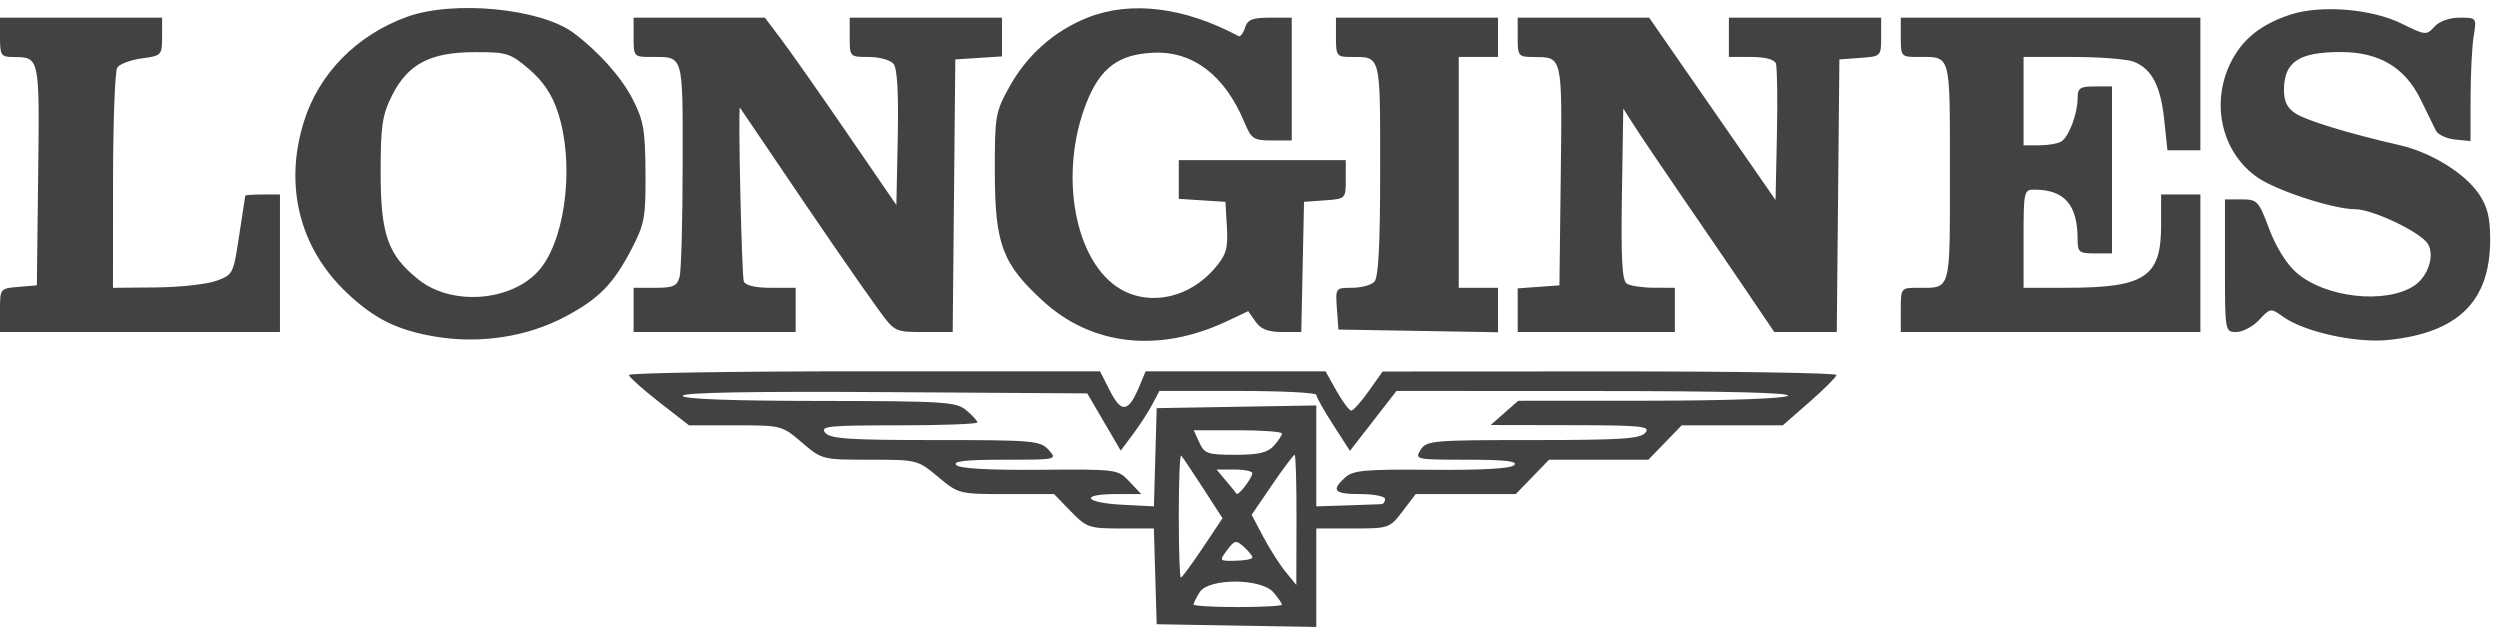 <svg width="175" height="44" viewBox="0 0 175 44" fill="none" xmlns="http://www.w3.org/2000/svg">
<path fill-rule="evenodd" clip-rule="evenodd" d="M28.494 1.177C24.972 2.452 22.319 5.15 21.268 8.527C19.869 13.021 20.975 17.389 24.303 20.52C26.231 22.334 27.814 23.115 30.479 23.564C33.594 24.089 36.919 23.577 39.572 22.163C41.941 20.901 42.943 19.875 44.229 17.396C45.123 15.671 45.207 15.201 45.185 12.067C45.163 9.067 45.047 8.409 44.27 6.909C43.482 5.387 41.896 3.612 40.167 2.315C37.865 0.59 31.763 -0.005 28.494 1.177ZM76.128 1.235C73.798 2.16 71.882 3.859 70.645 6.098C69.675 7.856 69.629 8.131 69.638 12.067C69.649 17.107 70.161 18.468 73.03 21.09C76.443 24.21 81.157 24.72 85.891 22.483L87.376 21.781L87.887 22.511C88.26 23.043 88.762 23.241 89.744 23.241H91.09L91.186 18.685L91.282 14.13L92.743 14.024C94.197 13.918 94.204 13.912 94.204 12.563V11.207H88.359H82.515V12.563V13.92L84.148 14.025L85.781 14.13L85.883 15.889C85.97 17.378 85.845 17.815 85.069 18.738C83.314 20.823 80.559 21.455 78.465 20.254C75.22 18.391 74.077 12.157 76.064 7.167C77.029 4.745 78.296 3.802 80.734 3.691C83.499 3.564 85.734 5.268 87.1 8.543C87.595 9.732 87.745 9.832 89.03 9.832H90.422V5.534V1.237H88.898C87.663 1.237 87.332 1.37 87.15 1.943C87.027 2.332 86.823 2.595 86.697 2.527C82.897 0.493 79.154 0.035 76.128 1.235ZM160.333 1.022C158.237 1.707 156.93 2.769 156.12 4.442C154.724 7.324 155.565 10.762 158.079 12.456C159.443 13.376 163.373 14.645 164.854 14.645C166.087 14.645 169.467 16.26 169.96 17.085C170.443 17.893 169.952 19.371 168.991 20.001C166.981 21.318 162.753 20.843 160.737 19.073C160.057 18.476 159.309 17.273 158.842 16.022C158.107 14.058 158.013 13.958 156.908 13.958H155.747V18.599C155.747 23.228 155.749 23.241 156.546 23.241C156.986 23.241 157.704 22.859 158.142 22.393C158.934 21.55 158.945 21.549 159.849 22.193C161.319 23.239 164.922 24.029 167.176 23.798C172.077 23.296 174.312 21.094 174.312 16.77C174.312 15.236 174.124 14.467 173.532 13.589C172.544 12.122 170.168 10.66 167.952 10.155C164.458 9.36 161.444 8.439 160.669 7.932C160.106 7.562 159.874 7.084 159.877 6.3C159.887 4.327 160.911 3.643 163.859 3.643C166.542 3.643 168.355 4.722 169.447 6.968C169.892 7.881 170.372 8.861 170.514 9.144C170.656 9.428 171.259 9.708 171.854 9.768L172.937 9.876L172.941 6.845C172.943 5.179 173.041 3.235 173.158 2.526C173.37 1.242 173.366 1.237 172.176 1.237C171.452 1.237 170.755 1.486 170.408 1.87C169.853 2.483 169.78 2.476 168.115 1.652C166.022 0.616 162.455 0.327 160.333 1.022ZM0 2.612C0 3.882 0.073 3.987 0.945 3.992C2.781 4.003 2.771 3.954 2.671 12.263L2.579 19.974L1.289 20.081C0.009 20.187 0 20.198 0 21.714V23.241H9.799H19.597V18.427V13.614H18.394C17.732 13.614 17.181 13.652 17.168 13.7C17.156 13.747 16.963 15.011 16.738 16.508C16.339 19.178 16.308 19.238 15.128 19.662C14.466 19.899 12.571 20.106 10.916 20.12L7.908 20.146L7.913 12.668C7.916 8.556 8.048 4.985 8.207 4.734C8.366 4.484 9.137 4.193 9.921 4.088C11.313 3.901 11.346 3.866 11.346 2.566V1.237H5.673H0V2.612ZM44.352 2.612C44.352 3.948 44.385 3.987 45.527 3.987C47.887 3.987 47.79 3.665 47.785 11.502C47.783 15.405 47.687 18.947 47.573 19.373C47.398 20.026 47.131 20.146 45.859 20.146H44.352V21.693V23.241H50.025H55.697V21.693V20.146H53.968C52.863 20.146 52.175 19.984 52.066 19.698C51.917 19.31 51.653 7.384 51.797 7.539C51.826 7.571 52.841 9.067 54.051 10.863C57.28 15.654 60.102 19.753 61.447 21.607C62.63 23.237 62.636 23.241 64.66 23.241H66.688L66.78 13.7L66.871 4.159L68.504 4.054L70.138 3.949V2.593V1.237H64.808H59.479V2.612C59.479 3.98 59.486 3.987 60.813 3.987C61.546 3.987 62.324 4.202 62.542 4.464C62.809 4.786 62.906 6.471 62.842 9.646L62.746 14.351L59.307 9.337C57.416 6.579 55.346 3.628 54.706 2.78L53.542 1.237H48.947H44.352V2.612ZM93.517 2.612C93.517 3.902 93.579 3.987 94.52 3.987C96.688 3.987 96.611 3.696 96.611 11.863C96.611 17.205 96.494 19.438 96.198 19.734C95.972 19.96 95.266 20.146 94.632 20.146C93.486 20.146 93.478 20.157 93.583 21.607L93.689 23.069L99.275 23.163L104.862 23.258V21.702V20.146H103.487H102.112V12.067V3.987H103.487H104.862V2.612V1.237H99.19H93.517V2.612ZM106.238 2.612C106.238 3.933 106.282 3.987 107.355 3.992C109.387 4.002 109.354 3.856 109.253 12.263L109.16 19.974L107.699 20.08L106.238 20.186V21.713V23.241H111.739H117.24V21.693V20.146L115.778 20.141C114.975 20.138 114.12 20.01 113.879 19.858C113.545 19.646 113.464 18.151 113.535 13.588L113.63 7.597L114.395 8.8C114.816 9.462 116.286 11.641 117.661 13.642C119.037 15.643 121.07 18.621 122.181 20.26L124.199 23.241H126.387H128.574L128.666 13.7L128.757 4.159L130.219 4.053C131.673 3.948 131.68 3.941 131.68 2.592V1.237H126.351H121.022V2.612V3.987H122.579C123.541 3.987 124.203 4.158 124.309 4.434C124.403 4.68 124.437 6.933 124.384 9.44L124.288 13.999L119.864 7.618L115.44 1.237H110.839H106.238V2.612ZM133.055 2.612C133.055 3.948 133.088 3.987 134.23 3.987C136.6 3.987 136.493 3.604 136.493 12.067C136.493 20.529 136.6 20.146 134.23 20.146C133.067 20.146 133.055 20.161 133.055 21.693V23.241H143.541H154.027V18.427V13.614H152.652H151.277V15.772C151.277 19.4 150.156 20.141 144.659 20.144L141.65 20.146V16.708C141.65 13.37 141.673 13.27 142.424 13.275C144.526 13.287 145.432 14.337 145.432 16.759C145.432 17.651 145.542 17.739 146.636 17.739H147.839V11.895V6.05H146.636C145.59 6.05 145.432 6.16 145.432 6.887C145.432 7.954 144.823 9.569 144.293 9.905C144.069 10.049 143.382 10.167 142.768 10.171L141.65 10.176V7.081V3.987H145.066C146.945 3.987 148.871 4.135 149.346 4.315C150.612 4.797 151.246 5.999 151.497 8.394L151.719 10.52H152.873H154.027V5.878V1.237H143.541H133.055V2.612ZM37.044 4.851C38.028 5.693 38.634 6.598 39.047 7.841C40.182 11.26 39.667 16.325 37.946 18.654C36.171 21.058 31.75 21.527 29.297 19.572C27.151 17.862 26.645 16.43 26.645 12.067C26.645 8.822 26.756 8.062 27.427 6.715C28.536 4.488 30.094 3.661 33.202 3.651C35.49 3.644 35.715 3.714 37.044 4.851ZM44.023 26.249C44.032 26.39 44.982 27.242 46.134 28.14L48.23 29.773H51.479C54.696 29.773 54.743 29.785 56.134 30.976C57.532 32.173 57.559 32.18 60.884 32.18C64.202 32.18 64.239 32.189 65.668 33.383C67.097 34.577 67.135 34.586 70.446 34.586H73.785L74.951 35.79C76.058 36.931 76.236 36.993 78.444 36.993H80.771L80.869 40.345L80.968 43.697L86.555 43.792L92.141 43.886V40.44V36.993H94.703C97.225 36.993 97.277 36.975 98.181 35.79L99.099 34.586H102.601H106.103L107.269 33.383L108.435 32.18H111.911H115.386L116.552 30.976L117.718 29.773H121.257H124.796L126.663 28.14C127.689 27.242 128.542 26.39 128.557 26.249C128.573 26.107 121.43 25.994 112.684 25.998L96.783 26.006L95.815 27.373C95.283 28.126 94.731 28.741 94.589 28.741C94.447 28.741 93.983 28.123 93.558 27.366L92.785 25.991H86.488H80.192L79.769 27.011C79.003 28.86 78.51 28.951 77.714 27.392L77 25.991H60.504C51.431 25.991 44.015 26.107 44.023 26.249ZM77.279 29.541L78.45 31.543L79.305 30.4C79.775 29.771 80.384 28.832 80.659 28.312L81.157 27.366H86.649C89.67 27.366 92.141 27.488 92.141 27.636C92.141 27.784 92.671 28.727 93.319 29.733L94.496 31.56L96.124 29.463L97.753 27.366L111.708 27.371C120.845 27.375 125.485 27.492 125.147 27.71C124.848 27.904 120.785 28.046 115.454 28.049L106.276 28.054L105.311 28.902L104.347 29.751L109.976 29.762C114.94 29.771 115.554 29.834 115.177 30.289C114.821 30.718 113.503 30.804 107.31 30.804C100.243 30.804 99.849 30.839 99.441 31.492C99.022 32.163 99.098 32.18 102.694 32.18C105.363 32.18 106.272 32.283 105.998 32.556C105.753 32.802 103.739 32.916 100.215 32.885C95.564 32.843 94.718 32.918 94.163 33.421C93.152 34.335 93.383 34.586 95.236 34.586C96.181 34.586 96.955 34.741 96.955 34.93C96.955 35.119 96.839 35.282 96.697 35.292C96.555 35.302 95.472 35.341 94.29 35.378L92.141 35.446V31.913L92.141 28.381L86.555 28.475L80.968 28.57L80.871 32.008L80.775 35.446L78.551 35.331C75.909 35.193 75.546 34.586 78.105 34.586H79.884L79.065 33.714C78.25 32.847 78.212 32.841 72.778 32.885C69.232 32.914 67.18 32.798 66.937 32.555C66.666 32.284 67.599 32.18 70.294 32.18C74.004 32.18 74.022 32.175 73.404 31.492C72.819 30.846 72.345 30.804 65.485 30.804C59.419 30.804 58.116 30.717 57.76 30.289C57.383 29.834 57.987 29.773 62.876 29.773C65.924 29.773 68.418 29.682 68.418 29.57C68.418 29.459 68.07 29.077 67.645 28.722C66.93 28.126 66.149 28.076 57.331 28.065C51.137 28.058 47.79 27.932 47.79 27.706C47.79 27.476 52.576 27.389 61.95 27.448L76.109 27.538L77.279 29.541ZM89.735 30.347C89.735 30.474 89.479 30.861 89.166 31.207C88.731 31.687 88.094 31.836 86.471 31.836C84.536 31.836 84.309 31.758 83.953 30.976L83.561 30.117H86.648C88.346 30.117 89.735 30.221 89.735 30.347ZM84.21 34.164L85.576 36.277L84.189 38.354C83.426 39.496 82.737 40.431 82.658 40.431C82.579 40.431 82.515 38.471 82.515 36.076C82.515 33.681 82.589 31.795 82.679 31.886C82.77 31.976 83.459 33.001 84.21 34.164ZM90.754 36.391L90.742 40.947L89.98 40.012C89.561 39.498 88.858 38.393 88.417 37.556L87.616 36.036L89.049 33.936C89.838 32.781 90.546 31.836 90.625 31.836C90.703 31.836 90.761 33.886 90.754 36.391ZM87.661 33.125C87.646 33.478 86.67 34.744 86.555 34.561C86.503 34.48 86.168 34.066 85.81 33.641L85.159 32.867H86.415C87.106 32.867 87.667 32.983 87.661 33.125ZM87.671 39.023C87.67 39.136 87.142 39.239 86.498 39.252C85.343 39.276 85.334 39.266 85.897 38.51C86.42 37.807 86.519 37.788 87.07 38.281C87.401 38.577 87.672 38.911 87.671 39.023ZM89.143 41.466C89.468 41.847 89.735 42.234 89.735 42.326C89.735 42.418 88.342 42.494 86.641 42.494C84.939 42.494 83.546 42.414 83.546 42.317C83.546 42.22 83.738 41.834 83.973 41.458C84.597 40.459 88.285 40.465 89.143 41.466Z" fill="#424242"/>
</svg>
